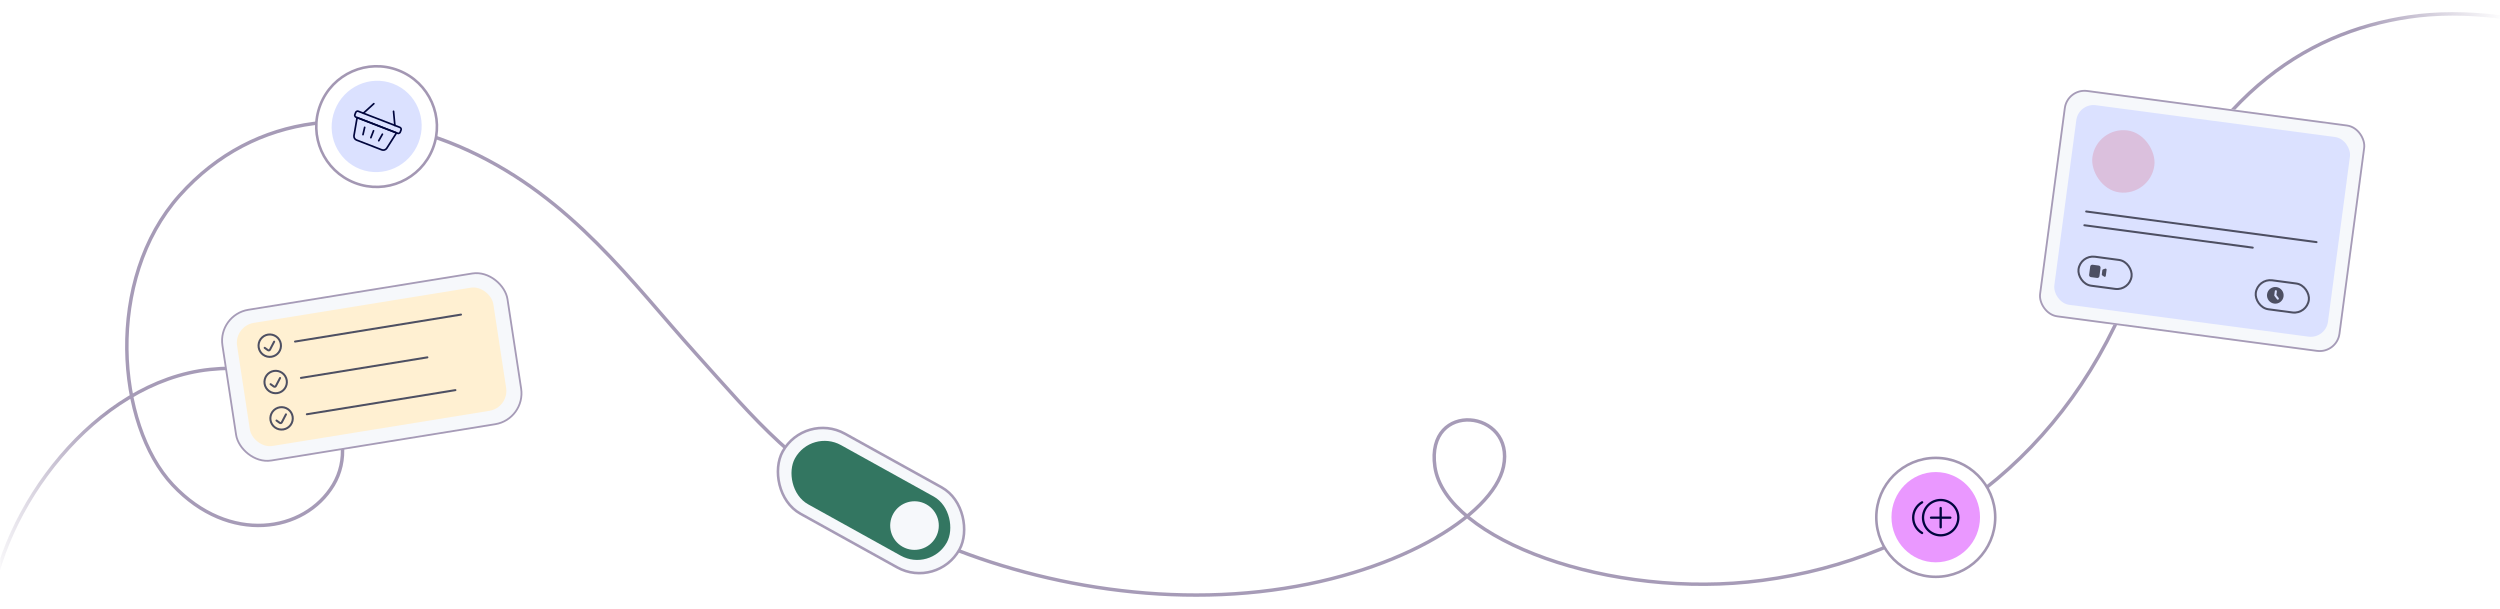 <svg xmlns:xlink="http://www.w3.org/1999/xlink" xmlns="http://www.w3.org/2000/svg" fill="none" viewBox="0 0 1440 351" height="351" width="1440">
<mask height="351" width="1440" y="0" x="0" maskUnits="userSpaceOnUse" style="mask-type:alpha" id="mask0_73_2394">
<rect fill="#F6F8FB" height="351" width="1440"></rect>
</mask>
<g mask="url(#mask0_73_2394)">
<path stroke-linecap="round" stroke-width="2" stroke="url(#paint0_linear_73_2394)" d="M-6 353.3C0 293 55 219.6 121 212.8C187 206 208.5 251.8 192 279.3C175.5 306.8 132 313.897 99.5 279.3C67 244.703 60.16 161 103.5 112.5C146.84 64 210.5 59.3 270 86.8C329.5 114.3 364.006 162.8 400.5 203.295C436.994 243.789 456 268.289 512 298.795C568 329.3 648 349.295 725.5 340.795C803 332.295 859.996 297.106 866 268.8C873 235.8 820.973 230.113 826.5 268.8C832.5 310.795 927.76 345.834 1015 334.295C1109.5 321.795 1191.5 263.795 1230 159.795C1268.5 55.795 1327.41 18.795 1387.5 9.8C1451 0.295 1544.5 28.794 1567.5 86.8"></path>
<g clip-path="url(#clip0_73_2394)">
<rect fill="#F6F8FB" transform="rotate(7.575 1190.4 50.295)" rx="12" height="132" width="175" y="50.295" x="1190.4"></rect>
<rect fill="#DBE1FF" transform="rotate(7.575 1197.27 59.279)" rx="10" height="116" width="159" y="59.279" x="1197.27"></rect>
<line stroke-linecap="round" stroke-width="1.172" stroke="#4D4F62" y2="139.458" x2="1334.31" y1="121.817" x1="1201.65"></line>
<line stroke-linecap="round" stroke-width="1.172" stroke="#4D4F62" y2="142.642" x2="1297.57" y1="129.746" x1="1200.6"></line>
<rect stroke-width="1.172" stroke="#4D4F62" transform="rotate(7.575 1198.34 146.77)" rx="8.414" height="16.828" width="30.828" y="146.77" x="1198.34"></rect>
<path fill="#4D4F62" d="M1203.96 153.516C1204.01 153.2 1204.17 152.914 1204.42 152.721C1204.68 152.527 1205 152.442 1205.31 152.484L1208.88 152.959C1209.2 153.001 1209.48 153.166 1209.67 153.419C1209.87 153.672 1209.95 153.991 1209.91 154.307L1209.28 159.065C1209.24 159.38 1209.07 159.666 1208.82 159.86C1208.57 160.053 1208.25 160.138 1207.93 160.096L1204.36 159.622C1204.05 159.58 1203.76 159.414 1203.57 159.161C1203.37 158.909 1203.29 158.589 1203.33 158.274L1203.96 153.516ZM1211.34 155.166C1211.24 155.203 1211.14 155.267 1211.07 155.354C1211 155.44 1210.96 155.544 1210.94 155.654L1210.63 158.033C1210.61 158.144 1210.63 158.256 1210.67 158.358C1210.72 158.459 1210.79 158.546 1210.88 158.609L1211.99 159.362C1212.08 159.419 1212.18 159.454 1212.28 159.463C1212.38 159.472 1212.48 159.454 1212.58 159.413C1212.67 159.371 1212.75 159.306 1212.81 159.224C1212.87 159.142 1212.91 159.046 1212.93 158.945L1213.4 155.376C1213.41 155.275 1213.4 155.171 1213.36 155.076C1213.33 154.981 1213.26 154.897 1213.19 154.833C1213.11 154.768 1213.01 154.725 1212.91 154.707C1212.81 154.689 1212.71 154.697 1212.61 154.73L1211.34 155.166Z"></path>
<rect stroke-width="1.172" stroke="#4D4F62" transform="rotate(7.575 1300.44 160.346)" rx="8.414" height="16.828" width="30.828" y="160.346" x="1300.44"></rect>
<g clip-path="url(#clip1_73_2394)">
<path fill="#4D4F62" d="M1309.94 174.872C1311.21 175.039 1312.48 174.699 1313.49 173.925C1314.5 173.152 1315.17 172.008 1315.33 170.746C1315.5 169.484 1315.16 168.207 1314.39 167.196C1313.61 166.185 1312.47 165.523 1311.21 165.355C1309.95 165.188 1308.67 165.528 1307.66 166.302C1306.65 167.075 1305.99 168.219 1305.82 169.481C1305.65 170.743 1305.99 172.02 1306.76 173.031C1307.54 174.042 1308.68 174.704 1309.94 174.872ZM1311.49 167.814C1311.51 167.656 1311.47 167.496 1311.37 167.37C1311.27 167.243 1311.13 167.161 1310.97 167.14C1310.81 167.119 1310.65 167.161 1310.53 167.258C1310.4 167.355 1310.32 167.498 1310.3 167.655L1309.98 170.034C1309.96 170.192 1310 170.352 1310.1 170.478L1311.56 172.384C1311.61 172.447 1311.67 172.5 1311.73 172.539C1311.8 172.579 1311.88 172.604 1311.96 172.615C1312.03 172.625 1312.11 172.62 1312.19 172.6C1312.27 172.579 1312.34 172.544 1312.4 172.496C1312.46 172.448 1312.51 172.389 1312.55 172.32C1312.59 172.252 1312.62 172.177 1312.63 172.099C1312.64 172.02 1312.64 171.941 1312.61 171.865C1312.59 171.789 1312.56 171.717 1312.51 171.655L1311.2 169.946L1311.49 167.814Z" clip-rule="evenodd" fill-rule="evenodd"></path>
</g>
<rect fill="#DBC0DD" transform="rotate(7.575 1207.59 72.756)" rx="18" height="36" width="36" y="72.756" x="1207.59"></rect>
<rect fill="url(#pattern0)" transform="rotate(7.575 1207.59 72.756)" rx="18" height="36" width="36" y="72.756" x="1207.59"></rect>
</g>
<rect stroke-width="1.062" stroke="#A69BB7" transform="rotate(7.575 1190.85 50.891)" rx="11.469" height="130.938" width="173.938" y="50.891" x="1190.85"></rect>
<circle stroke-width="1.5" stroke="#A397B3" fill="white" transform="rotate(21.169 216.925 72.924)" r="34.75" cy="72.924" cx="216.925"></circle>
<ellipse fill="#DBE1FF" transform="rotate(21.169 216.954 72.825)" ry="26.371" rx="25.864" cy="72.825" cx="216.954"></ellipse>
<path stroke-linejoin="round" stroke-linecap="round" stroke-width="0.983" stroke="#00053D" d="M209.284 65.218L215.328 59.725"></path>
<path stroke-linejoin="round" stroke-linecap="round" stroke-width="0.983" stroke="#00053D" d="M227.448 72.251L226.68 64.121"></path>
<path stroke-linejoin="round" stroke-linecap="round" stroke-width="0.983" stroke="#00053D" d="M228.4 76.537L205.695 67.744L203.885 78.149C203.814 78.692 203.932 79.243 204.22 79.71C204.507 80.176 204.947 80.529 205.464 80.71L219.838 86.276C220.342 86.491 220.905 86.526 221.431 86.375C221.958 86.224 222.417 85.896 222.73 85.447L228.4 76.537Z"></path>
<path stroke-linejoin="round" stroke-linecap="round" stroke-width="0.983" stroke="#00053D" d="M206.446 64.117L230.286 73.35C230.286 73.35 231.421 73.789 230.982 74.925L230.542 76.06C230.542 76.06 230.103 77.195 228.967 76.755L205.127 67.523C205.127 67.523 203.992 67.083 204.432 65.948L204.871 64.813C204.871 64.813 205.311 63.678 206.446 64.117Z"></path>
<path stroke-linejoin="round" stroke-linecap="round" stroke-width="0.983" stroke="#00053D" d="M215.161 75.326L213.622 79.299"></path>
<path stroke-linejoin="round" stroke-linecap="round" stroke-width="0.983" stroke="#00053D" d="M220.269 77.304L218.163 81.057"></path>
<path stroke-linejoin="round" stroke-linecap="round" stroke-width="0.983" stroke="#00053D" d="M210.052 73.348L209.081 77.541"></path>
<circle stroke-width="1.5" stroke="#A397B3" fill="white" r="34.25" cy="298" cx="1115"></circle>
<ellipse fill="#EA98FF" ry="26" rx="25.5" cy="297.898" cx="1114.99"></ellipse>
<path stroke-linejoin="round" stroke-linecap="round" stroke-width="1.333" stroke="#00053D" d="M1107.65 298.173C1107.65 299.509 1107.92 300.832 1108.43 302.066C1108.94 303.301 1109.69 304.422 1110.63 305.367C1111.58 306.311 1112.7 307.061 1113.93 307.572C1115.17 308.083 1116.49 308.346 1117.83 308.346C1119.16 308.346 1120.49 308.083 1121.72 307.572C1122.95 307.061 1124.08 306.311 1125.02 305.367C1125.97 304.422 1126.71 303.301 1127.23 302.066C1127.74 300.832 1128 299.509 1128 298.173C1128 295.475 1126.93 292.887 1125.02 290.98C1123.11 289.072 1120.53 288 1117.83 288C1115.13 288 1112.54 289.072 1110.63 290.98C1108.73 292.887 1107.65 295.475 1107.65 298.173Z"></path>
<path stroke-linejoin="round" stroke-linecap="round" stroke-width="1.333" stroke="#00053D" d="M1117.83 292.625V303.723"></path>
<path stroke-linejoin="round" stroke-linecap="round" stroke-width="1.333" stroke="#00053D" d="M1123.38 298.174H1112.28"></path>
<path stroke-linejoin="round" stroke-linecap="round" stroke-width="1.333" stroke="#00053D" d="M1107.12 307.006C1105.57 306.115 1104.27 304.829 1103.37 303.276C1102.47 301.724 1102 299.961 1102 298.166C1102 296.371 1102.48 294.609 1103.38 293.058C1104.28 291.507 1105.58 290.222 1107.14 289.334"></path>
<rect stroke-width="1.06" stroke="#A69BB7" fill="#F6F8FB" transform="matrix(0.987 -0.16 0.151 0.989 124.765 180.953)" rx="17.836" height="87.777" width="166.351" y="0.439" x="0.603"></rect>
<rect fill="#FFF0D2" transform="matrix(0.987 -0.16 0.151 0.989 134.831 187.814)" rx="11.479" height="71.682" width="149.558"></rect>
<path stroke-linejoin="round" stroke-linecap="round" stroke-width="1.17" stroke="#4D4F62" d="M149.007 200.14C149.143 200.976 149.442 201.778 149.888 202.499C150.334 203.22 150.917 203.847 151.605 204.342C152.293 204.838 153.072 205.193 153.897 205.388C154.722 205.582 155.578 205.612 156.414 205.476C157.251 205.34 158.053 205.041 158.774 204.595C159.495 204.149 160.121 203.566 160.617 202.878C161.112 202.19 161.468 201.411 161.662 200.586C161.857 199.761 161.887 198.906 161.751 198.069C161.615 197.232 161.316 196.43 160.87 195.709C160.424 194.988 159.84 194.362 159.153 193.866C158.465 193.371 157.686 193.016 156.861 192.821C156.036 192.626 155.18 192.596 154.344 192.732C153.507 192.868 152.705 193.168 151.984 193.613C151.263 194.059 150.637 194.643 150.141 195.331C149.645 196.018 149.29 196.797 149.096 197.622C148.901 198.447 148.871 199.303 149.007 200.14Z"></path>
<path stroke-linejoin="round" stroke-linecap="round" stroke-width="1.17" stroke="#4D4F62" d="M157.913 196.796L155.501 201.406C155.448 201.508 155.373 201.598 155.281 201.669C155.19 201.74 155.085 201.79 154.972 201.817C154.86 201.843 154.743 201.845 154.629 201.823C154.516 201.8 154.409 201.754 154.315 201.686L152.463 200.352"></path>
<path stroke-linecap="round" stroke-width="1.17" stroke="#4D4F62" d="M169.943 196.738L265.524 181.207"></path>
<path stroke-linejoin="round" stroke-linecap="round" stroke-width="1.17" stroke="#4D4F62" d="M152.409 221.077C152.545 221.914 152.844 222.716 153.29 223.437C153.736 224.158 154.319 224.784 155.007 225.28C155.695 225.775 156.474 226.13 157.299 226.325C158.124 226.52 158.979 226.55 159.816 226.414C160.653 226.278 161.455 225.978 162.176 225.533C162.897 225.087 163.523 224.503 164.019 223.815C164.514 223.127 164.869 222.349 165.064 221.524C165.259 220.699 165.289 219.843 165.153 219.006C165.017 218.17 164.717 217.368 164.272 216.647C163.826 215.926 163.242 215.299 162.554 214.804C161.867 214.308 161.088 213.953 160.263 213.758C159.438 213.564 158.582 213.534 157.745 213.67C156.909 213.806 156.107 214.105 155.386 214.551C154.665 214.997 154.038 215.58 153.543 216.268C153.047 216.956 152.692 217.735 152.498 218.56C152.303 219.385 152.273 220.24 152.409 221.077Z"></path>
<path stroke-linejoin="round" stroke-linecap="round" stroke-width="1.17" stroke="#4D4F62" d="M161.316 217.733L158.904 222.344C158.85 222.446 158.775 222.536 158.684 222.606C158.592 222.677 158.487 222.728 158.374 222.754C158.262 222.781 158.145 222.783 158.032 222.76C157.918 222.738 157.811 222.691 157.717 222.624L155.865 221.289"></path>
<path stroke-linecap="round" stroke-width="1.17" stroke="#4D4F62" d="M173.345 217.674L246.169 205.841"></path>
<path stroke-linejoin="round" stroke-linecap="round" stroke-width="1.17" stroke="#4D4F62" d="M155.811 242.013C155.947 242.849 156.246 243.651 156.692 244.372C157.138 245.093 157.721 245.72 158.409 246.215C159.097 246.711 159.876 247.066 160.701 247.261C161.526 247.455 162.381 247.485 163.218 247.349C164.055 247.213 164.857 246.914 165.578 246.468C166.299 246.022 166.925 245.439 167.421 244.751C167.916 244.063 168.272 243.284 168.466 242.459C168.661 241.634 168.691 240.779 168.555 239.942C168.419 239.105 168.12 238.303 167.674 237.582C167.228 236.861 166.644 236.235 165.956 235.739C165.269 235.244 164.49 234.889 163.665 234.694C162.84 234.499 161.984 234.469 161.147 234.605C160.311 234.741 159.509 235.041 158.788 235.486C158.067 235.932 157.441 236.516 156.945 237.204C156.449 237.892 156.094 238.67 155.9 239.495C155.705 240.321 155.675 241.176 155.811 242.013Z"></path>
<path stroke-linejoin="round" stroke-linecap="round" stroke-width="1.17" stroke="#4D4F62" d="M164.717 238.669L162.305 243.279C162.252 243.382 162.177 243.471 162.085 243.542C161.994 243.613 161.889 243.663 161.776 243.69C161.664 243.716 161.547 243.718 161.433 243.696C161.32 243.673 161.213 243.627 161.119 243.559L159.267 242.225"></path>
<path stroke-linecap="round" stroke-width="1.17" stroke="#4D4F62" d="M176.747 238.611L262.315 224.707"></path>
<rect stroke-width="1.5" stroke="#A69BB7" fill="#F6F8FB" transform="rotate(29.01 463.592 237.02)" rx="26.365" height="52.731" width="116.445" y="237.02" x="463.592"></rect>
<rect fill="#337661" transform="rotate(29.01 467.365 246.93)" rx="19.5" height="39" width="100" y="246.93" x="467.365"></rect>
<circle fill="#F6F8FB" transform="rotate(29.01 526.754 302.732)" r="14" cy="302.732" cx="526.754"></circle>
</g>
<defs>
<pattern height="1" width="1" patternContentUnits="objectBoundingBox" id="pattern0">

</pattern>
<linearGradient gradientUnits="userSpaceOnUse" y2="332" x2="-6" y1="8" x1="1446.5" id="paint0_linear_73_2394">
<stop stop-opacity="0" stop-color="#A69BB7" offset="0.003"></stop>
<stop stop-color="#A69BB7" offset="0.06"></stop>
<stop stop-color="#A69BB7" offset="0.942"></stop>
<stop stop-opacity="0" stop-color="#A69BB7" offset="1"></stop>
</linearGradient>
<clipPath id="clip0_73_2394">
<rect fill="white" transform="rotate(7.575 1190.4 50.295)" rx="12" height="132" width="175" y="50.295" x="1190.4"></rect>
</clipPath>
<clipPath id="clip1_73_2394">
<rect transform="translate(1305.41 163.375) rotate(7.575)" fill="white" height="12" width="12"></rect>
</clipPath>
<image height="640" width="640" id="image0_73_2394"></image>
</defs>
</svg>
